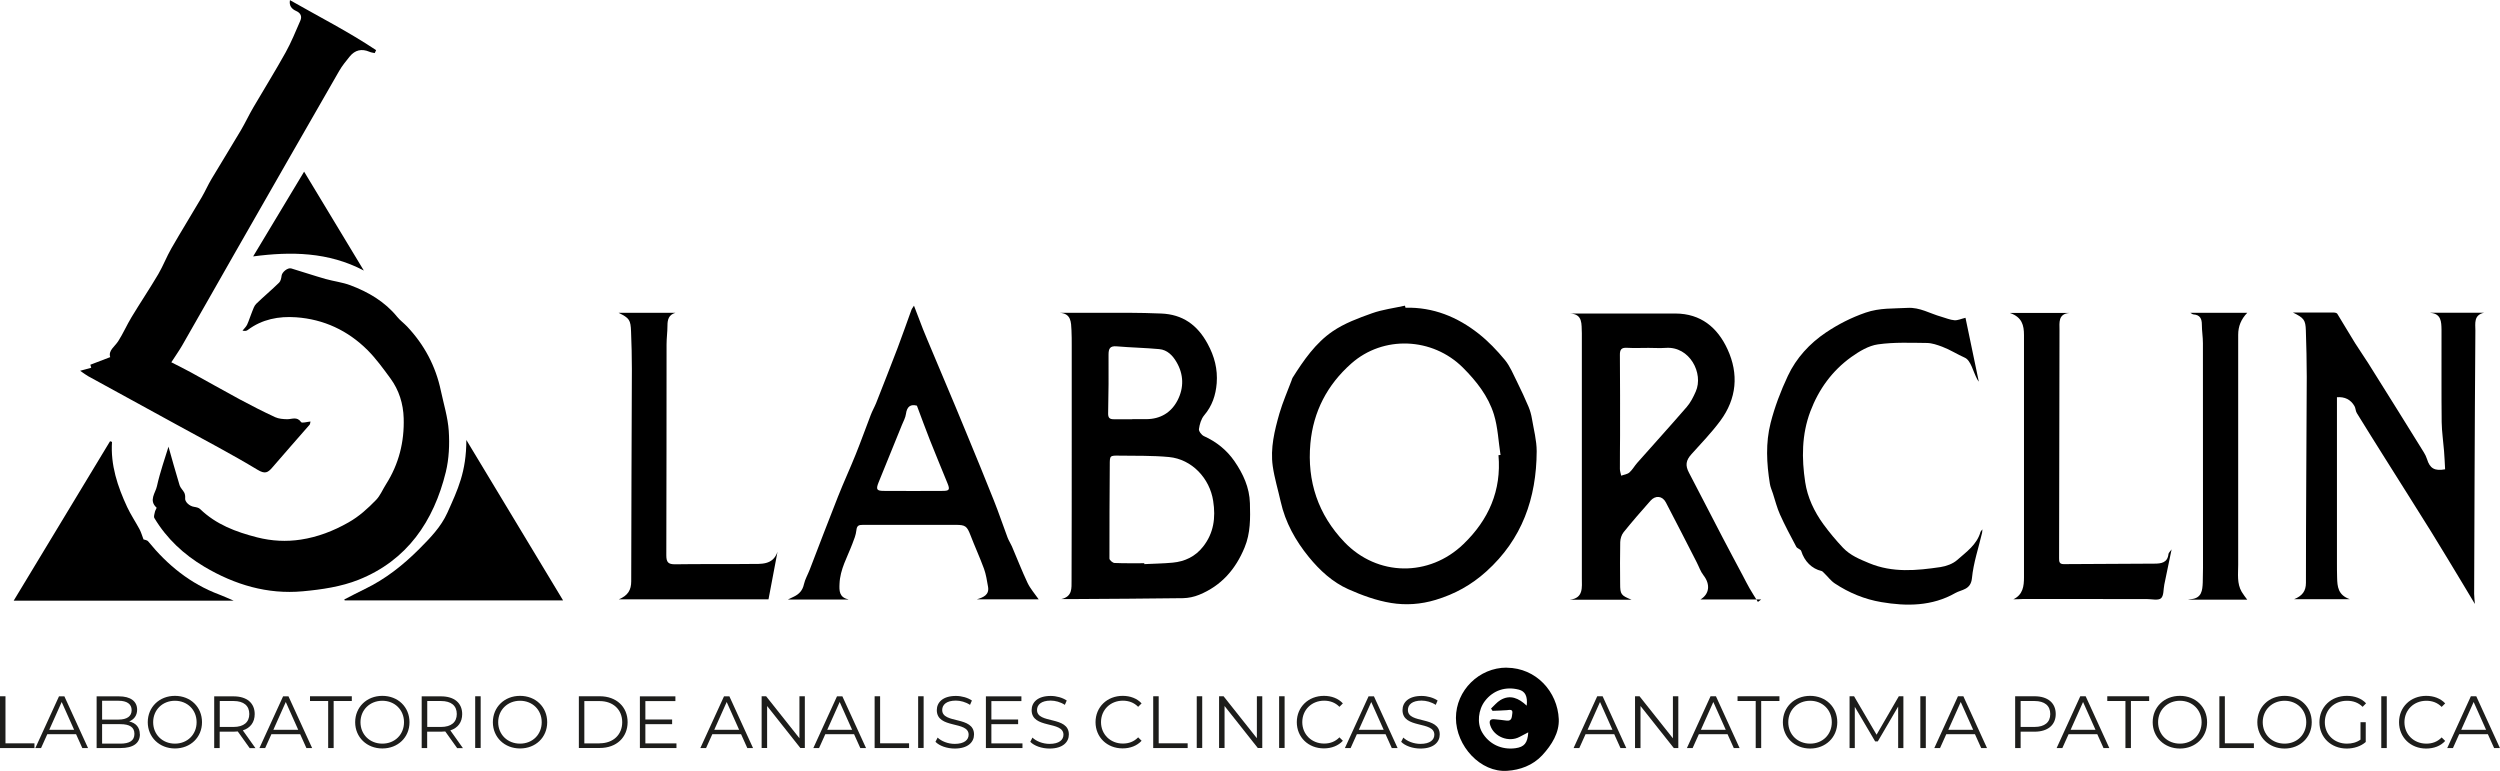 <svg xmlns="http://www.w3.org/2000/svg" id="Camada_2" data-name="Camada 2" viewBox="0 0 305.56 94.23"><defs><style>      .cls-1 {        fill: #1d1d1b;      }    </style></defs><g id="Camada_1-2" data-name="Camada 1"><g><path d="m9.82,45.31c.56-.15.92-.25,1.33-.36-.04-.12-.09-.28-.11-.37.8-.31,1.56-.6,2.43-.93-.26-.81.55-1.28.98-1.95.6-.94,1.05-1.98,1.63-2.94,1.07-1.77,2.22-3.48,3.27-5.26.59-1.01,1.01-2.12,1.59-3.13,1.21-2.11,2.49-4.17,3.72-6.27.42-.72.76-1.5,1.19-2.22,1.19-2,2.42-3.97,3.6-5.97.54-.92.99-1.89,1.53-2.81,1.31-2.24,2.68-4.44,3.94-6.71.69-1.24,1.22-2.57,1.79-3.87.22-.51.04-.93-.5-1.17-.56-.25-.9-.65-.77-1.33,3.54,2.02,7.16,3.86,10.53,6.11-.06.12-.11.24-.17.36-.22-.05-.44-.07-.64-.16-.96-.41-1.77-.22-2.42.58-.46.57-.93,1.14-1.29,1.77-4.27,7.42-8.51,14.84-12.76,22.27-2.15,3.76-4.28,7.54-6.44,11.3-.38.65-.82,1.27-1.31,2.03.82.42,1.64.82,2.44,1.26,1.96,1.07,3.91,2.19,5.88,3.25,1.44.77,2.9,1.52,4.37,2.2.44.2.98.24,1.48.25.59,0,1.19-.36,1.69.35.11.16.71-.03,1.15-.07-.05.19-.04.31-.1.38-1.51,1.74-3.05,3.47-4.55,5.22-.56.66-.91.85-1.82.3-3.13-1.89-6.38-3.59-9.59-5.35-3.7-2.03-7.41-4.06-11.12-6.09-.26-.14-.5-.34-.95-.64Z"></path><path d="m20.59,54.58c.39,1.37.85,3.06,1.36,4.73.1.33.42.6.58.92.09.19.12.45.1.67-.05.43.52.97,1.1,1.05.25.04.56.1.73.27,1.96,1.89,4.36,2.79,6.97,3.46,1.81.46,3.59.54,5.35.27,2.03-.31,3.95-1.04,5.8-2.09,1.33-.75,2.38-1.72,3.39-2.76.51-.53.8-1.27,1.21-1.91,1.57-2.47,2.25-5.19,2.16-8.08-.05-1.76-.57-3.43-1.62-4.86-.88-1.2-1.76-2.42-2.81-3.47-2.4-2.39-5.34-3.76-8.72-4-2.11-.15-4.16.23-5.92,1.56-.14.11-.34.14-.63.07.19-.24.43-.45.56-.72.24-.51.39-1.06.61-1.58.14-.34.26-.74.51-.98.91-.88,1.88-1.69,2.79-2.58.2-.19.27-.56.31-.86.05-.43.75-1.01,1.18-.88,1.4.42,2.79.89,4.2,1.29.99.28,2.05.4,3.01.76,2.21.83,4.22,2,5.74,3.87.35.43.82.77,1.21,1.18,2.1,2.23,3.49,4.83,4.12,7.83.35,1.64.86,3.27.97,4.93.11,1.66.03,3.41-.36,5.02-1.48,6.02-4.72,10.8-10.66,13.17-2.13.85-4.52,1.2-6.82,1.41-4.31.4-8.32-.8-12.03-3-2.51-1.49-4.6-3.43-6.11-5.95-.11-.18.02-.52.07-.78.04-.18.24-.46.19-.5-.98-.89-.12-1.8.05-2.61.39-1.76,1-3.47,1.42-4.85Z"></path><path d="m129.5,38.23c2.81,0,5.63,0,8.44,0,1.33,0,2.65.04,3.98.09,2.62.1,4.43,1.39,5.68,3.7.84,1.54,1.24,3.09,1.11,4.82-.12,1.46-.55,2.77-1.53,3.92-.37.44-.56,1.1-.64,1.68-.04.26.32.73.6.86,1.53.69,2.8,1.71,3.74,3.07,1.06,1.54,1.84,3.22,1.89,5.14.05,1.83.08,3.64-.65,5.4-1.1,2.68-2.86,4.69-5.56,5.79-.61.25-1.31.4-1.97.41-4.43.06-8.86.08-13.29.11-.48,0-.95,0-1.58,0,1.38-.31,1.24-1.36,1.25-2.26.02-5.72.02-11.43.02-17.15,0-3.86,0-7.72,0-11.58,0-.62,0-1.24-.03-1.86-.05-1-.03-2.06-1.46-2.14Zm10.36,30.6s0,.08,0,.12c1.16-.06,2.32-.07,3.47-.18,1.49-.14,2.77-.75,3.71-1.95,1.31-1.66,1.56-3.54,1.24-5.59-.42-2.77-2.6-5.1-5.4-5.37-2.02-.19-4.06-.14-6.09-.17-1.15-.02-1.15,0-1.15,1.17-.02,3.8-.05,7.6-.04,11.41,0,.19.4.53.62.54,1.21.05,2.43.03,3.64.03Zm-1.47-17.6h0c.56,0,1.13,0,1.69,0,1.75,0,3.07-.8,3.85-2.31.79-1.54.75-3.17-.14-4.68-.46-.79-1.12-1.48-2.1-1.57-1.73-.16-3.47-.19-5.21-.34-.83-.07-.99.29-.99,1.02.02,2.39,0,4.78-.05,7.17-.01.53.17.72.67.72.76,0,1.52,0,2.28,0Z"></path><path d="m171.79,37.61c3.38-.08,6.33,1.12,8.93,3.17,1.18.93,2.25,2.05,3.21,3.21.65.79,1.04,1.79,1.51,2.72.49.99.96,2,1.39,3.02.19.46.33.96.41,1.45.22,1.32.58,2.65.58,3.98-.03,5.72-1.77,10.74-6.16,14.69-1.83,1.65-3.84,2.76-6.19,3.47-1.82.55-3.65.67-5.43.38-1.8-.29-3.58-.94-5.26-1.69-1.92-.86-3.48-2.3-4.81-3.93-1.63-2-2.87-4.22-3.44-6.77-.32-1.44-.76-2.87-.97-4.33-.31-2.21.22-4.36.82-6.46.4-1.37.98-2.68,1.48-4.02.04-.11.06-.22.12-.32,1.35-2.14,2.81-4.26,4.91-5.69,1.44-.98,3.14-1.61,4.8-2.2,1.29-.46,2.68-.63,4.03-.93.02.08.04.15.06.23Zm11.36,18.02c.08,0,.16-.01.25-.02-.26-1.66-.32-3.37-.81-4.96-.69-2.23-2.13-4.06-3.79-5.72-3.72-3.7-9.73-3.97-13.65-.49-2.92,2.59-4.63,5.84-4.99,9.76-.42,4.64.95,8.7,4.16,12.06,4.03,4.21,10.36,4.29,14.56.23,3.06-2.95,4.65-6.53,4.27-10.86Z"></path><path d="m207.82,73.28c1.12-.67,1.25-1.85.39-2.96-.37-.47-.56-1.07-.84-1.61-1.25-2.43-2.49-4.88-3.76-7.3-.42-.81-1.27-.9-1.88-.21-1.12,1.26-2.22,2.53-3.28,3.84-.26.32-.41.81-.42,1.22-.04,1.69-.02,3.38-.01,5.07,0,1.32.1,1.44,1.39,1.97h-7.53c1.68-.2,1.46-1.5,1.46-2.65,0-9.75,0-19.49,0-29.24,0-.23,0-.45,0-.68-.06-1.1.16-2.35-1.46-2.41,4.3,0,8.6-.01,12.9,0,3.1.01,5.14,1.71,6.36,4.36,1.4,3.03,1.13,6.05-.88,8.76-1.07,1.44-2.32,2.74-3.52,4.07-.69.76-.78,1.38-.3,2.28,1.38,2.63,2.73,5.28,4.11,7.92.81,1.56,1.65,3.11,2.47,4.66.27.51.53,1.04.82,1.54.32.56.68,1.11,1.02,1.66.13-.1.27-.2.4-.3h-7.43Zm-6.35-30.76c-.87,0-1.75.04-2.62-.01-.68-.04-.87.22-.86.88.03,3.29.02,6.59.02,9.88,0,1.35-.03,2.7-.02,4.05,0,.27.1.54.16.82.34-.13.76-.17,1.01-.4.37-.33.62-.8.95-1.17,2.02-2.28,4.06-4.53,6.05-6.83.47-.54.81-1.22,1.1-1.88.99-2.22-.74-5.56-3.67-5.34-.7.05-1.41,0-2.11,0Z"></path><path d="m297.05,38.22h6.58c-1.31.27-1.08,1.32-1.08,2.18-.05,6.14-.07,12.28-.1,18.42-.02,4.59-.04,9.18-.05,13.78,0,.38.06.77.09,1.22-.5-.83-.96-1.6-1.42-2.37-1.31-2.16-2.6-4.33-3.93-6.47-1.87-3.01-3.77-5.99-5.65-8.99-1.15-1.83-2.3-3.66-3.43-5.5-.16-.25-.14-.61-.29-.86-.47-.8-1.18-1.15-2.14-1.08,0,.79,0,1.53,0,2.28,0,5.97,0,11.95,0,17.92,0,.62,0,1.24.02,1.86.03,1.06.09,2.12,1.56,2.63h-6.82c1-.41,1.45-.98,1.45-2.01,0-8.39.07-16.79.1-25.18,0-1.89-.05-3.77-.11-5.66-.04-1.28-.23-1.53-1.58-2.19,1.76,0,3.37,0,4.98,0,.15,0,.38.05.44.15.73,1.18,1.43,2.39,2.17,3.58.53.85,1.12,1.67,1.65,2.52,1.19,1.89,2.38,3.79,3.56,5.69,1.07,1.71,2.14,3.43,3.2,5.15.16.26.3.54.39.83.34,1.13.94,1.48,2.21,1.24-.04-.74-.07-1.49-.13-2.23-.09-1.18-.27-2.35-.29-3.52-.04-3.44-.01-6.87-.02-10.31,0-.34,0-.68,0-1.01-.02-.96-.03-1.94-1.35-2.05Z"></path><path d="m103.67,73.28h-7.38c.2-.1.48-.23.75-.36.64-.31,1.06-.76,1.22-1.51.14-.62.48-1.19.71-1.79,1.15-2.98,2.28-5.97,3.46-8.94.68-1.72,1.46-3.4,2.15-5.12.65-1.61,1.23-3.24,1.85-4.85.19-.5.46-.96.66-1.46.88-2.23,1.76-4.47,2.62-6.72.58-1.53,1.12-3.09,1.68-4.63.06-.17.18-.31.32-.54.39,1.02.74,1.95,1.1,2.87.16.42.34.83.51,1.24,1.15,2.73,2.3,5.46,3.45,8.2.49,1.16.96,2.32,1.44,3.48,1.1,2.68,2.21,5.34,3.27,8.03.6,1.5,1.11,3.04,1.68,4.55.14.36.36.69.52,1.05.64,1.49,1.22,3,1.91,4.46.35.73.91,1.36,1.36,2.01h-7.55c.81-.24,1.54-.55,1.36-1.55-.13-.73-.24-1.49-.49-2.18-.51-1.39-1.13-2.74-1.66-4.12-.42-1.09-.62-1.25-1.79-1.25-3.78,0-7.56.01-11.35,0-.52,0-.74.09-.8.67-.06.57-.29,1.13-.5,1.67-.6,1.59-1.49,3.09-1.56,4.85-.04.85-.05,1.67,1.07,1.91Zm8.38-23.7c-.72-.2-1.2.08-1.32,1.01-.06.46-.31.9-.49,1.34-.95,2.35-1.91,4.69-2.86,7.04-.34.85-.23,1.03.65,1.03,2.4.01,4.8.02,7.2,0,.81,0,.89-.16.58-.92-.72-1.77-1.46-3.54-2.16-5.31-.53-1.35-1.03-2.71-1.59-4.21Z"></path><path d="m241.84,46.63c-.04-.06-.13-.18-.19-.3-.49-.91-.76-2.28-1.5-2.61-.93-.41-1.8-.98-2.76-1.34-.6-.22-1.24-.45-1.87-.46-2-.02-4.02-.11-5.99.17-1.14.16-2.28.85-3.25,1.54-2.34,1.68-3.98,3.93-5.01,6.65-1.07,2.84-1.07,5.76-.63,8.66.28,1.84,1.08,3.56,2.22,5.13.75,1.02,1.53,1.96,2.4,2.88.91.95,2.02,1.39,3.19,1.88,2.88,1.2,5.8.91,8.73.48.71-.11,1.51-.4,2.03-.86,1.12-.99,2.42-1.88,2.86-3.45.02-.07.1-.13.23-.3-.02.22-.02.31-.04.41-.43,1.85-1.06,3.68-1.24,5.55-.14,1.45-1.28,1.39-2.03,1.82-2.83,1.62-5.96,1.64-9.05,1.11-2.02-.34-3.95-1.13-5.68-2.28-.5-.33-.87-.85-1.31-1.27-.1-.09-.2-.22-.31-.25-1.19-.27-2.1-1.19-2.49-2.45-.07-.21-.48-.29-.6-.51-.69-1.3-1.39-2.6-1.99-3.94-.37-.82-.59-1.72-.87-2.58-.13-.4-.31-.78-.37-1.19-.4-2.48-.53-4.99.09-7.42.5-1.97,1.24-3.91,2.11-5.76,1.02-2.18,2.67-3.97,4.65-5.3,1.49-1,3.09-1.82,4.85-2.43,1.74-.6,3.41-.48,5.13-.58,1.5-.09,2.75.7,4.12,1.08.54.15,1.07.39,1.61.43.41.03.84-.18,1.35-.3.52,2.5,1.08,5.16,1.62,7.77Z"></path><path d="m245.69,38.25h7.24c-1.39.12-1.21,1.17-1.21,2.08-.02,9.3-.03,18.6-.05,27.89,0,.4.01.73.56.73,3.7-.02,7.4-.03,11.1-.06.82,0,1.6-.11,1.71-1.18.02-.16.21-.31.38-.56-.31,1.52-.6,2.91-.89,4.3-.12.58-.05,1.38-.41,1.68-.35.29-1.13.09-1.72.09-5.03,0-10.05-.01-15.08-.01-.39,0-.78.05-1.24.04,1.18-.57,1.3-1.61,1.3-2.7,0-9.86,0-19.73,0-29.59,0-1.19-.23-2.19-1.7-2.7Z"></path><path d="m75.62,38.23c1.2,0,2.36,0,3.51,0s2.28,0,3.43,0c-.84.24-.98.85-.98,1.58,0,.76-.11,1.52-.11,2.28-.01,8.59,0,17.19-.03,25.78,0,.85.23,1.11,1.09,1.1,3.05-.05,6.1,0,9.15-.04,1.33-.01,2.79.17,3.35-1.49-.37,1.93-.73,3.87-1.1,5.81h-18.29c1.11-.46,1.51-1.14,1.51-2.2,0-8.65.06-17.3.08-25.95,0-1.52-.04-3.04-.1-4.56-.05-1.45-.21-1.66-1.51-2.3Z"></path><path d="m56.99,53.76c4,6.63,7.9,13.1,11.83,19.62h-26.69s-.03-.08-.05-.11c.84-.43,1.67-.87,2.52-1.28,2.52-1.22,4.66-2.91,6.64-4.89,1.34-1.35,2.65-2.68,3.44-4.43,1.28-2.85,2.32-5,2.32-8.92Z"></path><path d="m13.69,54c-.19,2.85.68,5.45,1.85,7.97.44.94,1.02,1.8,1.51,2.71.2.38.32.8.49,1.25.12.05.44.07.58.25,2.35,2.89,5.15,5.17,8.68,6.49.55.21,1.09.46,1.77.75H1.67c3.94-6.51,7.86-13,11.78-19.49l.24.08Z"></path><path d="m274.66,73.29h-7.22c.23-.04.3-.06.38-.06,1.29-.13,1.37-1.08,1.41-2.05.02-.59.03-1.18.03-1.77,0-9.15,0-18.3-.01-27.46,0-.76-.13-1.51-.13-2.27,0-.74-.23-1.19-1.02-1.25-.12,0-.23-.12-.39-.2h6.96c-.75.78-1.11,1.64-1.11,2.69.01,9.38,0,18.75,0,28.13,0,1.11-.17,2.26.43,3.29.2.34.46.66.68.96Z"></path><path d="m184.16,81.61c3.61.03,6.21,2.94,6.36,6.28.07,1.66-.85,3.15-2.02,4.42-1.17,1.26-2.75,1.8-4.27,1.9-3.27.24-6.28-3.03-6.28-6.46,0-3.36,2.83-6.16,6.21-6.15Zm2.44,4.64c.13-1.15-.19-1.76-.96-1.96-1.62-.42-3.14.08-4.14,1.38-.83,1.08-.99,2.72-.36,3.82.83,1.45,2.38,2.19,4.08,1.96,1.08-.15,1.49-.62,1.57-1.94-.39.21-.72.38-1.05.55-1.33.72-3.15,0-3.6-1.42-.15-.48-.07-.79.53-.73.48.05.95.09,1.43.16.73.11.67-.47.74-.87.09-.56-.33-.43-.67-.4-.58.04-1.16.06-1.75.08-.06-.09-.12-.18-.18-.28.38-.35.71-.77,1.14-1.03,1.2-.72,2.25-.23,3.21.67Z"></path><path d="m37.17,20.98c2.46,4.07,4.86,8.05,7.3,12.09-4.33-2.29-8.92-2.34-13.53-1.73,2.06-3.42,4.15-6.91,6.23-10.36Z"></path></g><g><path class="cls-1" d="m0,85.1h.67v5.75h3.54v.58H0v-6.32Z"></path><path class="cls-1" d="m9.3,89.74h-3.52l-.76,1.69h-.7l2.89-6.32h.66l2.89,6.32h-.7l-.76-1.69Zm-.24-.54l-1.52-3.4-1.52,3.4h3.04Z"></path><path class="cls-1" d="m17.1,89.74c0,1.08-.79,1.69-2.38,1.69h-2.91v-6.32h2.73c1.41,0,2.22.6,2.22,1.63,0,.72-.39,1.2-.97,1.44.81.18,1.3.71,1.3,1.57Zm-4.62-4.08v2.29h2.01c1.01,0,1.6-.39,1.6-1.15s-.59-1.15-1.6-1.15h-2.01Zm3.95,4.03c0-.82-.6-1.18-1.72-1.18h-2.23v2.38h2.23c1.11,0,1.72-.36,1.72-1.19Z"></path><path class="cls-1" d="m18.06,88.27c0-1.84,1.41-3.22,3.32-3.22s3.31,1.36,3.31,3.22-1.42,3.21-3.31,3.21-3.32-1.37-3.32-3.21Zm5.97,0c0-1.51-1.13-2.62-2.65-2.62s-2.66,1.11-2.66,2.62,1.14,2.62,2.66,2.62,2.65-1.11,2.65-2.62Z"></path><path class="cls-1" d="m30.51,91.43l-1.45-2.03c-.16.02-.33.03-.51.03h-1.7v2h-.67v-6.32h2.37c1.61,0,2.58.81,2.58,2.17,0,.99-.52,1.69-1.45,1.99l1.54,2.17h-.73Zm-.04-4.16c0-1.01-.67-1.59-1.93-1.59h-1.68v3.17h1.68c1.26,0,1.93-.59,1.93-1.58Z"></path><path class="cls-1" d="m36.69,89.74h-3.52l-.76,1.69h-.7l2.89-6.32h.66l2.89,6.32h-.7l-.76-1.69Zm-.24-.54l-1.52-3.4-1.52,3.4h3.04Z"></path><path class="cls-1" d="m40.11,85.68h-2.22v-.58h5.11v.58h-2.22v5.75h-.67v-5.75Z"></path><path class="cls-1" d="m43.41,88.27c0-1.84,1.41-3.22,3.32-3.22s3.32,1.36,3.32,3.22-1.42,3.21-3.32,3.21-3.32-1.37-3.32-3.21Zm5.97,0c0-1.51-1.13-2.62-2.65-2.62s-2.67,1.11-2.67,2.62,1.14,2.62,2.67,2.62,2.65-1.11,2.65-2.62Z"></path><path class="cls-1" d="m55.87,91.43l-1.45-2.03c-.16.02-.33.03-.51.03h-1.7v2h-.67v-6.32h2.37c1.61,0,2.58.81,2.58,2.17,0,.99-.52,1.69-1.45,1.99l1.54,2.17h-.73Zm-.04-4.16c0-1.01-.67-1.59-1.93-1.59h-1.68v3.17h1.68c1.26,0,1.93-.59,1.93-1.58Z"></path><path class="cls-1" d="m58.08,85.1h.67v6.32h-.67v-6.32Z"></path><path class="cls-1" d="m60.24,88.27c0-1.84,1.41-3.22,3.32-3.22s3.32,1.36,3.32,3.22-1.42,3.21-3.32,3.21-3.32-1.37-3.32-3.21Zm5.97,0c0-1.51-1.13-2.62-2.65-2.62s-2.67,1.11-2.67,2.62,1.14,2.62,2.67,2.62,2.65-1.11,2.65-2.62Z"></path><path class="cls-1" d="m70.75,85.1h2.57c2.02,0,3.39,1.3,3.39,3.16s-1.36,3.16-3.39,3.16h-2.57v-6.32Zm2.54,5.75c1.68,0,2.76-1.07,2.76-2.58s-1.08-2.58-2.76-2.58h-1.87v5.17h1.87Z"></path><path class="cls-1" d="m82.68,90.85v.58h-4.47v-6.32h4.34v.58h-3.67v2.25h3.27v.57h-3.27v2.35h3.8Z"></path><path class="cls-1" d="m90.58,89.74h-3.52l-.76,1.69h-.7l2.89-6.32h.66l2.89,6.32h-.7l-.76-1.69Zm-.24-.54l-1.52-3.4-1.52,3.4h3.04Z"></path><path class="cls-1" d="m98.37,85.1v6.32h-.55l-4.06-5.13v5.13h-.67v-6.32h.55l4.07,5.13v-5.13h.66Z"></path><path class="cls-1" d="m104.39,89.74h-3.52l-.76,1.69h-.7l2.89-6.32h.66l2.89,6.32h-.7l-.76-1.69Zm-.24-.54l-1.52-3.4-1.52,3.4h3.04Z"></path><path class="cls-1" d="m106.9,85.1h.67v5.75h3.54v.58h-4.21v-6.32Z"></path><path class="cls-1" d="m112.22,85.1h.67v6.32h-.67v-6.32Z"></path><path class="cls-1" d="m114.34,90.66l.26-.51c.45.44,1.26.77,2.09.77,1.18,0,1.7-.5,1.7-1.12,0-1.73-3.89-.67-3.89-3.01,0-.93.72-1.73,2.33-1.73.71,0,1.45.21,1.96.56l-.23.53c-.54-.35-1.17-.52-1.73-.52-1.16,0-1.67.51-1.67,1.15,0,1.73,3.89.69,3.89,2.99,0,.93-.74,1.72-2.36,1.72-.95,0-1.88-.33-2.35-.82Z"></path><path class="cls-1" d="m124.97,90.85v.58h-4.47v-6.32h4.34v.58h-3.67v2.25h3.27v.57h-3.27v2.35h3.8Z"></path><path class="cls-1" d="m125.93,90.66l.26-.51c.45.44,1.26.77,2.09.77,1.18,0,1.7-.5,1.7-1.12,0-1.73-3.89-.67-3.89-3.01,0-.93.72-1.73,2.33-1.73.71,0,1.45.21,1.96.56l-.23.53c-.54-.35-1.17-.52-1.73-.52-1.16,0-1.67.51-1.67,1.15,0,1.73,3.89.69,3.89,2.99,0,.93-.74,1.72-2.36,1.72-.95,0-1.88-.33-2.35-.82Z"></path><path class="cls-1" d="m133.9,88.27c0-1.85,1.41-3.22,3.32-3.22.92,0,1.75.31,2.31.92l-.42.42c-.51-.52-1.15-.75-1.87-.75-1.53,0-2.67,1.12-2.67,2.62s1.15,2.62,2.67,2.62c.72,0,1.36-.23,1.87-.76l.42.42c-.56.61-1.39.93-2.32.93-1.9,0-3.31-1.36-3.31-3.21Z"></path><path class="cls-1" d="m140.95,85.1h.67v5.75h3.54v.58h-4.21v-6.32Z"></path><path class="cls-1" d="m146.27,85.1h.67v6.32h-.67v-6.32Z"></path><path class="cls-1" d="m154.28,85.1v6.32h-.55l-4.06-5.13v5.13h-.67v-6.32h.55l4.07,5.13v-5.13h.66Z"></path><path class="cls-1" d="m156.34,85.1h.67v6.32h-.67v-6.32Z"></path><path class="cls-1" d="m158.5,88.27c0-1.85,1.41-3.22,3.32-3.22.92,0,1.75.31,2.31.92l-.42.42c-.51-.52-1.15-.75-1.87-.75-1.53,0-2.67,1.12-2.67,2.62s1.15,2.62,2.67,2.62c.72,0,1.36-.23,1.87-.76l.42.42c-.56.61-1.39.93-2.32.93-1.9,0-3.31-1.36-3.31-3.21Z"></path><path class="cls-1" d="m169.36,89.74h-3.52l-.76,1.69h-.7l2.89-6.32h.66l2.89,6.32h-.71l-.76-1.69Zm-.24-.54l-1.52-3.4-1.52,3.4h3.04Z"></path><path class="cls-1" d="m171.26,90.66l.26-.51c.45.44,1.26.77,2.09.77,1.18,0,1.7-.5,1.7-1.12,0-1.73-3.89-.67-3.89-3.01,0-.93.72-1.73,2.33-1.73.71,0,1.45.21,1.96.56l-.23.53c-.54-.35-1.17-.52-1.73-.52-1.16,0-1.67.51-1.67,1.15,0,1.73,3.89.69,3.89,2.99,0,.93-.74,1.72-2.36,1.72-.95,0-1.88-.33-2.35-.82Z"></path></g><g><path class="cls-1" d="m197.32,89.74h-3.53l-.76,1.69h-.7l2.89-6.33h.66l2.89,6.33h-.71l-.76-1.69Zm-.24-.54l-1.52-3.4-1.52,3.4h3.04Z"></path><path class="cls-1" d="m205.13,85.1v6.33h-.55l-4.07-5.14v5.14h-.67v-6.33h.55l4.08,5.14v-5.14h.66Z"></path><path class="cls-1" d="m211.17,89.74h-3.53l-.76,1.69h-.7l2.89-6.33h.66l2.89,6.33h-.71l-.76-1.69Zm-.24-.54l-1.52-3.4-1.52,3.4h3.04Z"></path><path class="cls-1" d="m214.6,85.68h-2.23v-.58h5.12v.58h-2.23v5.75h-.67v-5.75Z"></path><path class="cls-1" d="m217.91,88.27c0-1.85,1.41-3.22,3.33-3.22s3.32,1.37,3.32,3.22-1.42,3.22-3.32,3.22-3.33-1.38-3.33-3.22Zm5.98,0c0-1.51-1.13-2.62-2.65-2.62s-2.67,1.11-2.67,2.62,1.14,2.62,2.67,2.62,2.65-1.11,2.65-2.62Z"></path><path class="cls-1" d="m232.64,85.1v6.33h-.64v-5.07l-2.49,4.26h-.32l-2.49-4.23v5.04h-.64v-6.33h.55l2.75,4.7,2.72-4.7h.55Z"></path><path class="cls-1" d="m234.71,85.1h.67v6.33h-.67v-6.33Z"></path><path class="cls-1" d="m241.41,89.74h-3.53l-.76,1.69h-.7l2.89-6.33h.66l2.89,6.33h-.71l-.76-1.69Zm-.24-.54l-1.52-3.4-1.52,3.4h3.04Z"></path><path class="cls-1" d="m251.26,87.27c0,1.35-.98,2.16-2.59,2.16h-1.7v2h-.67v-6.33h2.37c1.61,0,2.59.81,2.59,2.17Zm-.67,0c0-1.01-.67-1.59-1.94-1.59h-1.68v3.17h1.68c1.27,0,1.94-.58,1.94-1.57Z"></path><path class="cls-1" d="m256.36,89.74h-3.53l-.76,1.69h-.7l2.89-6.33h.66l2.89,6.33h-.71l-.76-1.69Zm-.24-.54l-1.52-3.4-1.52,3.4h3.04Z"></path><path class="cls-1" d="m259.79,85.68h-2.23v-.58h5.12v.58h-2.23v5.75h-.67v-5.75Z"></path><path class="cls-1" d="m263.11,88.27c0-1.85,1.41-3.22,3.33-3.22s3.32,1.37,3.32,3.22-1.42,3.22-3.32,3.22-3.33-1.38-3.33-3.22Zm5.98,0c0-1.51-1.13-2.62-2.65-2.62s-2.67,1.11-2.67,2.62,1.14,2.62,2.67,2.62,2.65-1.11,2.65-2.62Z"></path><path class="cls-1" d="m271.26,85.1h.67v5.75h3.55v.58h-4.22v-6.33Z"></path><path class="cls-1" d="m275.9,88.27c0-1.85,1.41-3.22,3.33-3.22s3.32,1.37,3.32,3.22-1.42,3.22-3.32,3.22-3.33-1.38-3.33-3.22Zm5.98,0c0-1.51-1.13-2.62-2.65-2.62s-2.67,1.11-2.67,2.62,1.14,2.62,2.67,2.62,2.65-1.11,2.65-2.62Z"></path><path class="cls-1" d="m288.51,88.27h.64v2.42c-.6.53-1.45.8-2.32.8-1.93,0-3.34-1.37-3.34-3.22s1.41-3.22,3.35-3.22c.96,0,1.79.31,2.35.91l-.42.43c-.53-.52-1.17-.74-1.91-.74-1.57,0-2.71,1.11-2.71,2.62s1.15,2.62,2.7,2.62c.61,0,1.17-.14,1.66-.49v-2.13Z"></path><path class="cls-1" d="m291.05,85.1h.67v6.33h-.67v-6.33Z"></path><path class="cls-1" d="m293.22,88.27c0-1.85,1.41-3.22,3.32-3.22.92,0,1.75.31,2.32.92l-.43.43c-.52-.52-1.15-.75-1.87-.75-1.53,0-2.68,1.12-2.68,2.62s1.15,2.62,2.68,2.62c.72,0,1.36-.23,1.87-.76l.43.43c-.56.62-1.39.93-2.33.93-1.9,0-3.31-1.37-3.31-3.22Z"></path><path class="cls-1" d="m304.1,89.74h-3.53l-.76,1.69h-.7l2.89-6.33h.66l2.89,6.33h-.71l-.76-1.69Zm-.24-.54l-1.52-3.4-1.52,3.4h3.04Z"></path></g></g></svg>